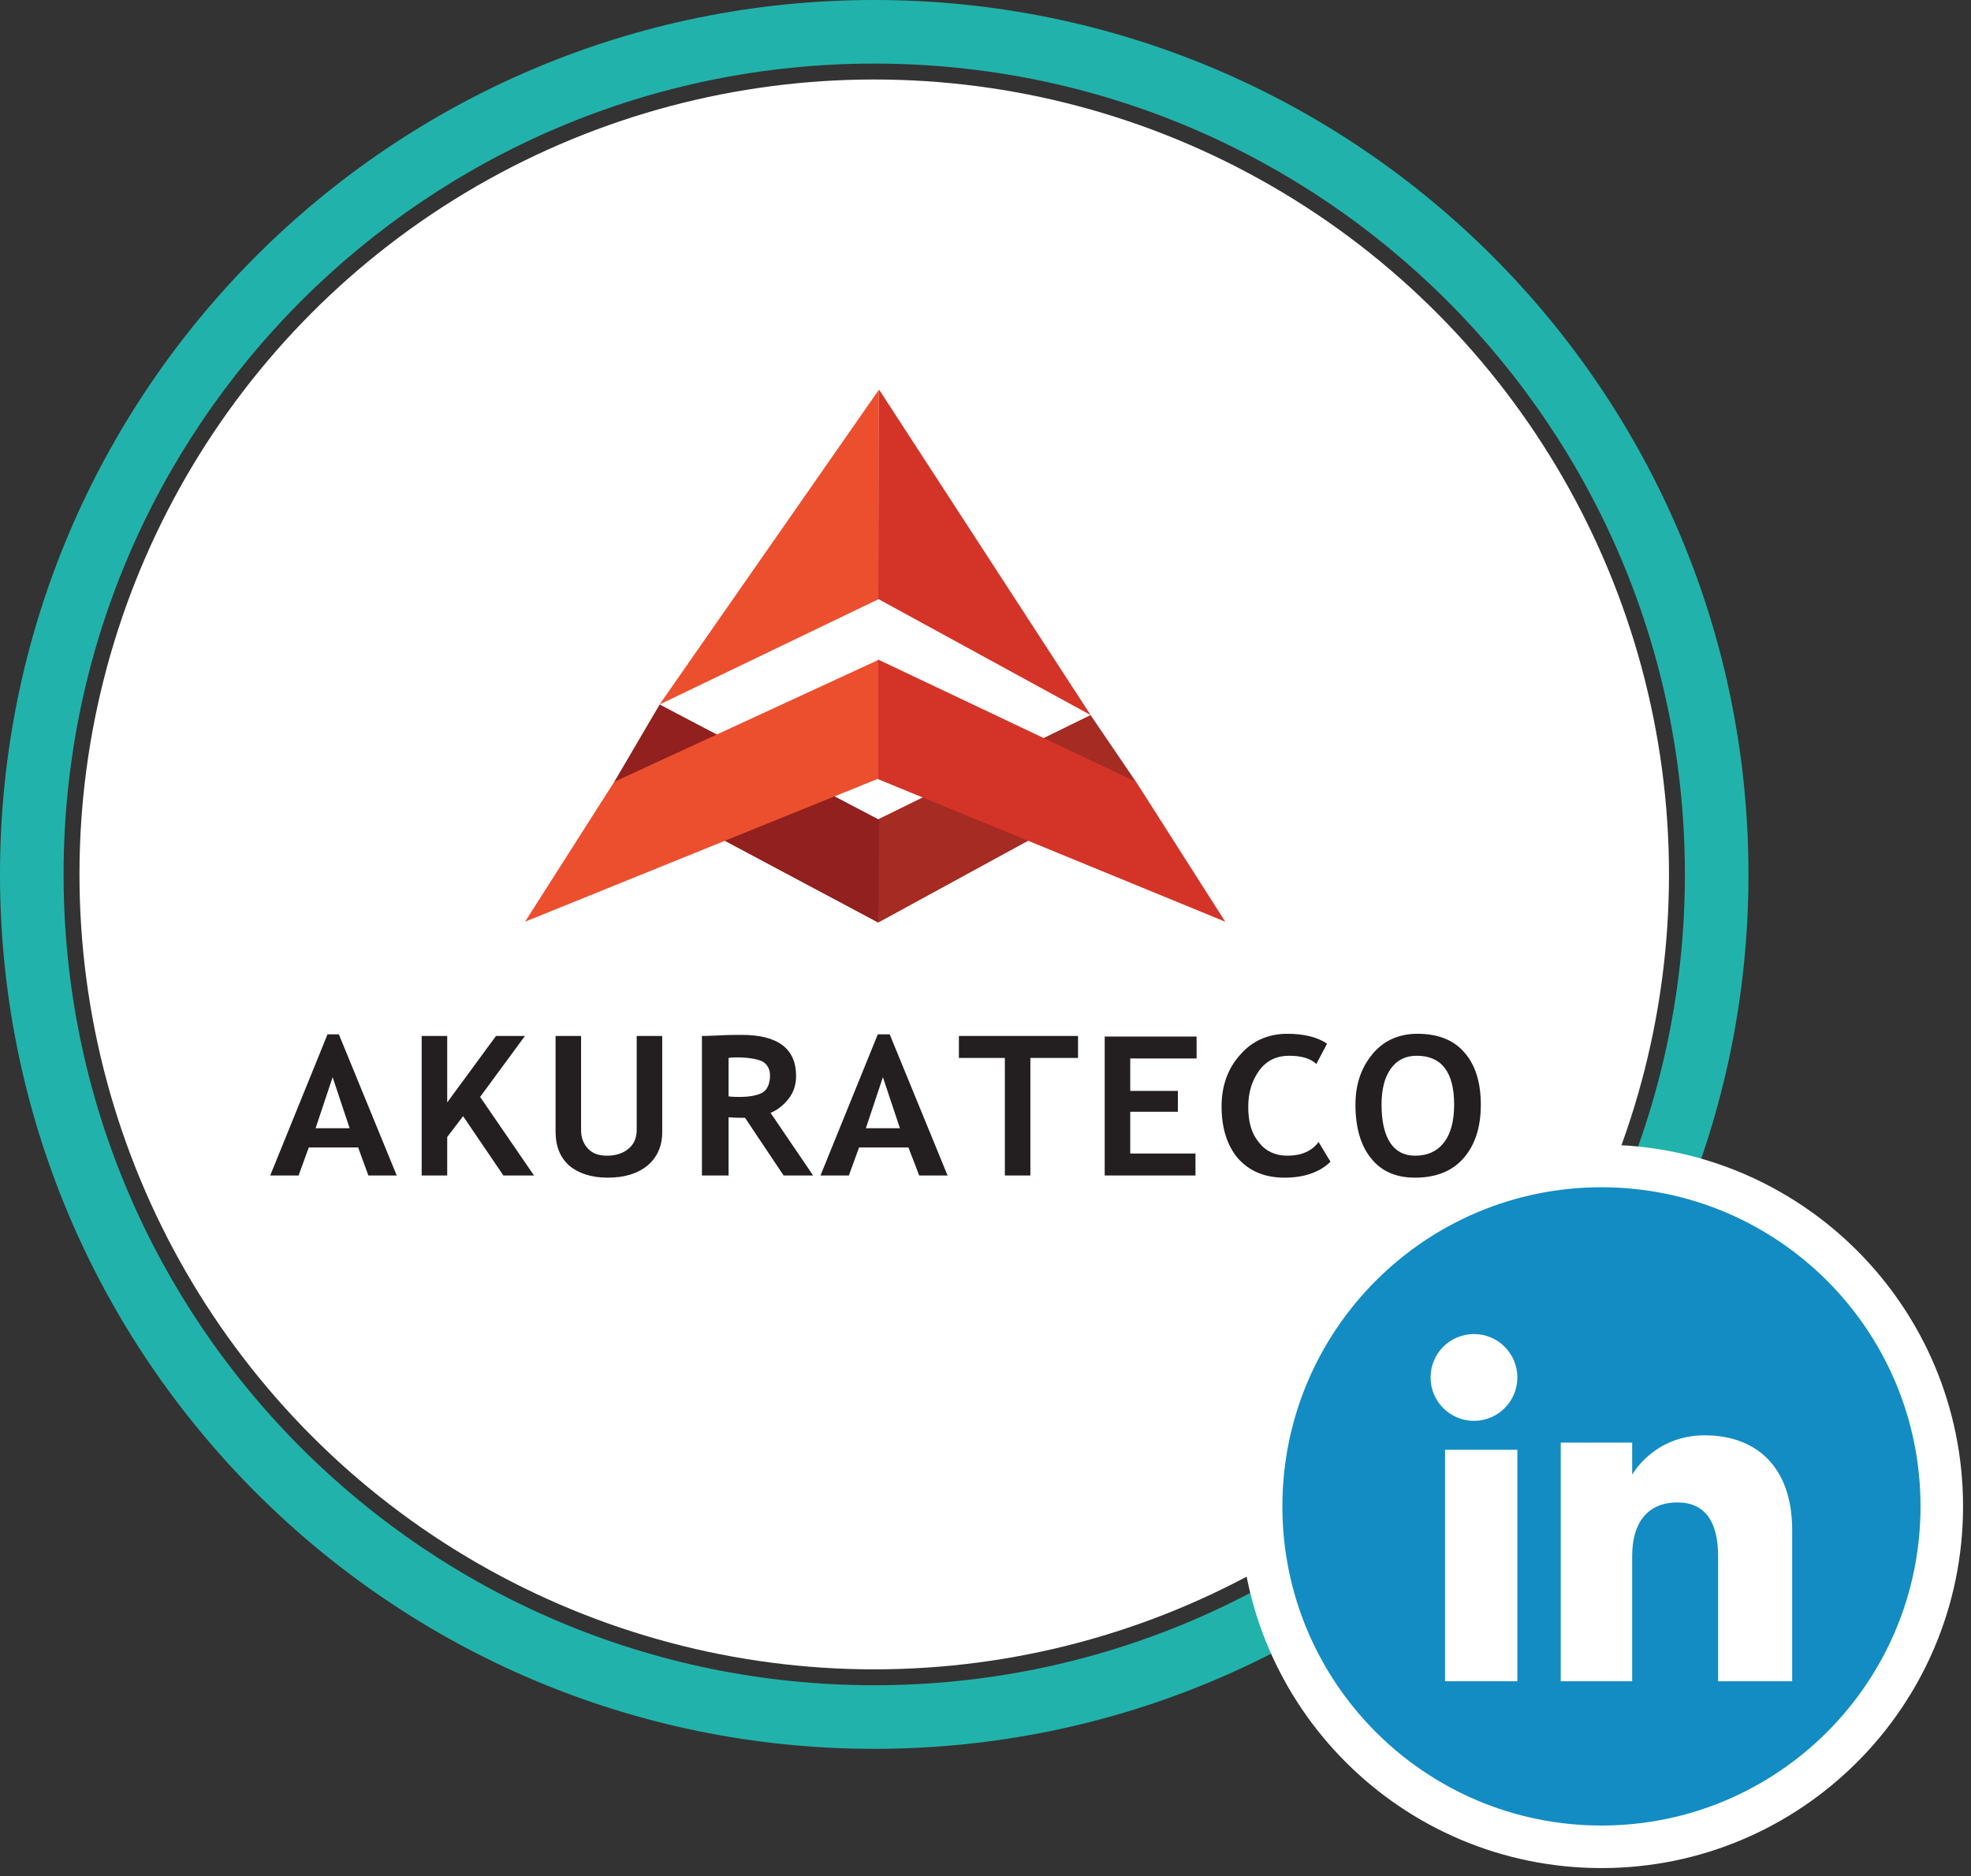 <svg width="124" height="118" viewBox="0 0 124 118" fill="none" xmlns="http://www.w3.org/2000/svg">
<rect x="0" y="0" width="124" height="118" fill="#333333" stroke="none"/>
<g clip-path="url(#clip0_3531_797)">
<path fill-rule="evenodd" clip-rule="evenodd" d="M55 106C83.166 106 106 83.166 106 55C106 26.834 83.166 4 55 4C26.834 4 4 26.834 4 55C4 83.166 26.834 106 55 106ZM55 110C85.376 110 110 85.376 110 55C110 24.624 85.376 0 55 0C24.624 0 0 24.624 0 55C0 85.376 24.624 110 55 110Z" fill="#21B3AB"/>
<circle cx="55" cy="55" r="50" fill="white"/>
<path d="M20.605 65.059L17 73.936H18.785L19.427 72.174H22.532L23.174 73.936H24.959L21.319 65.059H20.605ZM19.855 70.965L20.926 67.753L21.997 70.965H19.855ZM33.025 65.162H31.204L28.135 69.342V65.162H26.529V73.936H28.135V71.518L29.134 70.205L31.669 73.936H33.596L30.205 68.996L33.025 65.162ZM40.056 71.069C40.056 71.587 39.877 71.967 39.556 72.243C39.235 72.52 38.771 72.692 38.2 72.692C37.664 72.692 37.272 72.554 36.986 72.243C36.701 71.933 36.558 71.552 36.558 71.103V65.162H34.952V71.173C34.952 72.105 35.237 72.796 35.809 73.314C36.38 73.798 37.2 74.074 38.235 74.074C39.27 74.074 40.091 73.832 40.734 73.314C41.34 72.796 41.662 72.105 41.662 71.207V65.162H40.056V71.069ZM49.62 69.1C49.942 68.686 50.084 68.202 50.084 67.684C50.084 65.957 48.942 65.093 46.658 65.093C46.301 65.093 45.802 65.093 45.195 65.128C44.588 65.162 44.231 65.162 44.16 65.162V73.936H45.837V70.275C46.266 70.309 46.622 70.309 46.872 70.309L49.299 73.936H51.155L48.478 69.998C48.907 69.825 49.299 69.514 49.62 69.1ZM47.979 68.72C47.657 68.893 47.194 68.996 46.515 68.996C46.373 68.996 46.123 68.996 45.837 68.962V66.544C46.016 66.509 46.194 66.509 46.373 66.509C47.086 66.509 47.622 66.613 47.943 66.751C48.264 66.924 48.443 67.235 48.443 67.649C48.443 68.167 48.264 68.547 47.979 68.72ZM55.224 65.059L51.619 73.936H53.404L54.046 72.174H57.151L57.829 73.936H59.614L55.973 65.059H55.224ZM54.474 70.965L55.545 67.753L56.616 70.965H54.474ZM60.327 66.544H63.218V73.936H64.824V66.544H67.822V65.162H60.327V66.544ZM69.499 73.936H75.21V72.554H71.106V69.929H74.103V68.616H71.106V66.578H75.281V65.197H69.499V73.936ZM80.992 72.692C80.242 72.692 79.635 72.416 79.207 71.863C78.743 71.311 78.529 70.585 78.529 69.618C78.529 68.686 78.779 67.926 79.243 67.304C79.707 66.682 80.349 66.406 81.099 66.406C81.884 66.406 82.455 66.578 82.812 66.924L83.49 65.646C82.883 65.231 82.027 65.024 80.992 65.024C79.778 65.024 78.779 65.473 78.029 66.337C77.244 67.2 76.852 68.306 76.852 69.584C76.852 70.965 77.209 72.071 77.887 72.865C78.6 73.66 79.564 74.074 80.813 74.074C82.062 74.074 83.026 73.729 83.704 73.072L82.954 71.829C82.526 72.416 81.848 72.692 80.992 72.692ZM92.127 66.198C91.449 65.404 90.449 65.024 89.165 65.024C87.987 65.024 87.023 65.473 86.345 66.302C85.631 67.166 85.274 68.202 85.274 69.48C85.274 70.896 85.596 72.036 86.238 72.831C86.88 73.66 87.808 74.074 89.022 74.074C90.342 74.074 91.377 73.66 92.091 72.831C92.805 72.002 93.162 70.896 93.162 69.48C93.162 68.064 92.805 66.958 92.127 66.198ZM90.842 71.863C90.414 72.416 89.807 72.692 89.022 72.692C88.344 72.692 87.808 72.416 87.451 71.863C87.094 71.311 86.916 70.516 86.916 69.48C86.916 68.547 87.095 67.787 87.487 67.235C87.88 66.682 88.415 66.406 89.129 66.406C90.699 66.406 91.484 67.442 91.484 69.48C91.484 70.516 91.27 71.311 90.842 71.863Z" fill="#231F20"/>
<path fill-rule="evenodd" clip-rule="evenodd" d="M55.246 58.031L55.191 51.559L68.609 44.976L71.468 49.18L55.246 58.031Z" fill="#A52B23"/>
<path fill-rule="evenodd" clip-rule="evenodd" d="M38.642 49.18L41.501 44.312L55.304 51.558L55.249 58.031L38.642 49.18Z" fill="#91201E"/>
<path fill-rule="evenodd" clip-rule="evenodd" d="M55.296 24.509L41.493 44.313L55.296 37.675V24.509Z" fill="#EC4F2E"/>
<path fill-rule="evenodd" clip-rule="evenodd" d="M33.032 57.974L38.641 49.178L55.303 41.489V48.957L33.032 57.974Z" fill="#EC4F2E"/>
<path fill-rule="evenodd" clip-rule="evenodd" d="M55.252 37.675L68.615 44.977L55.307 24.509L55.252 37.675Z" fill="#D43427"/>
<path fill-rule="evenodd" clip-rule="evenodd" d="M55.252 49.013V41.489L71.474 49.178L77.083 57.974L55.252 49.013Z" fill="#D43427"/>
<path d="M122 95C122 106.598 112.598 116 101 116C89.402 116 80 106.598 80 95C80 83.402 89.402 74 101 74C112.598 74 122 83.402 122 95Z" fill="#138CC3"/>
<path fill-rule="evenodd" clip-rule="evenodd" d="M100.75 114.824C111.836 114.824 120.824 105.836 120.824 94.75C120.824 83.664 111.836 74.677 100.75 74.677C89.664 74.677 80.677 83.664 80.677 94.75C80.677 105.836 89.664 114.824 100.75 114.824ZM100.75 117.5C113.314 117.5 123.5 107.314 123.5 94.75C123.5 82.186 113.314 72 100.75 72C88.186 72 78 82.186 78 94.75C78 107.314 88.186 117.5 100.75 117.5Z" fill="white"/>
<path fill-rule="evenodd" clip-rule="evenodd" d="M90.911 105.75H95.461V91.19H90.911V105.75Z" fill="white"/>
<path fill-rule="evenodd" clip-rule="evenodd" d="M92.73 89.37C94.238 89.37 95.46 88.147 95.46 86.64C95.46 85.132 94.238 83.91 92.73 83.91C91.222 83.91 90 85.132 90 86.64C90 88.147 91.222 89.37 92.73 89.37" fill="white"/>
<path fill-rule="evenodd" clip-rule="evenodd" d="M102.683 97.87C102.683 95.759 103.663 94.502 105.538 94.502C107.261 94.502 108.089 95.708 108.089 97.87V105.75H112.75V96.245C112.75 92.224 110.453 90.28 107.244 90.28C104.035 90.28 102.683 92.76 102.683 92.76V90.738H98.19V105.75H102.683V97.87Z" fill="white"/>
</g>
<defs>
<clipPath id="clip0_3531_797">
<rect width="124" height="118" fill="white"/>
</clipPath>
</defs>
</svg>
